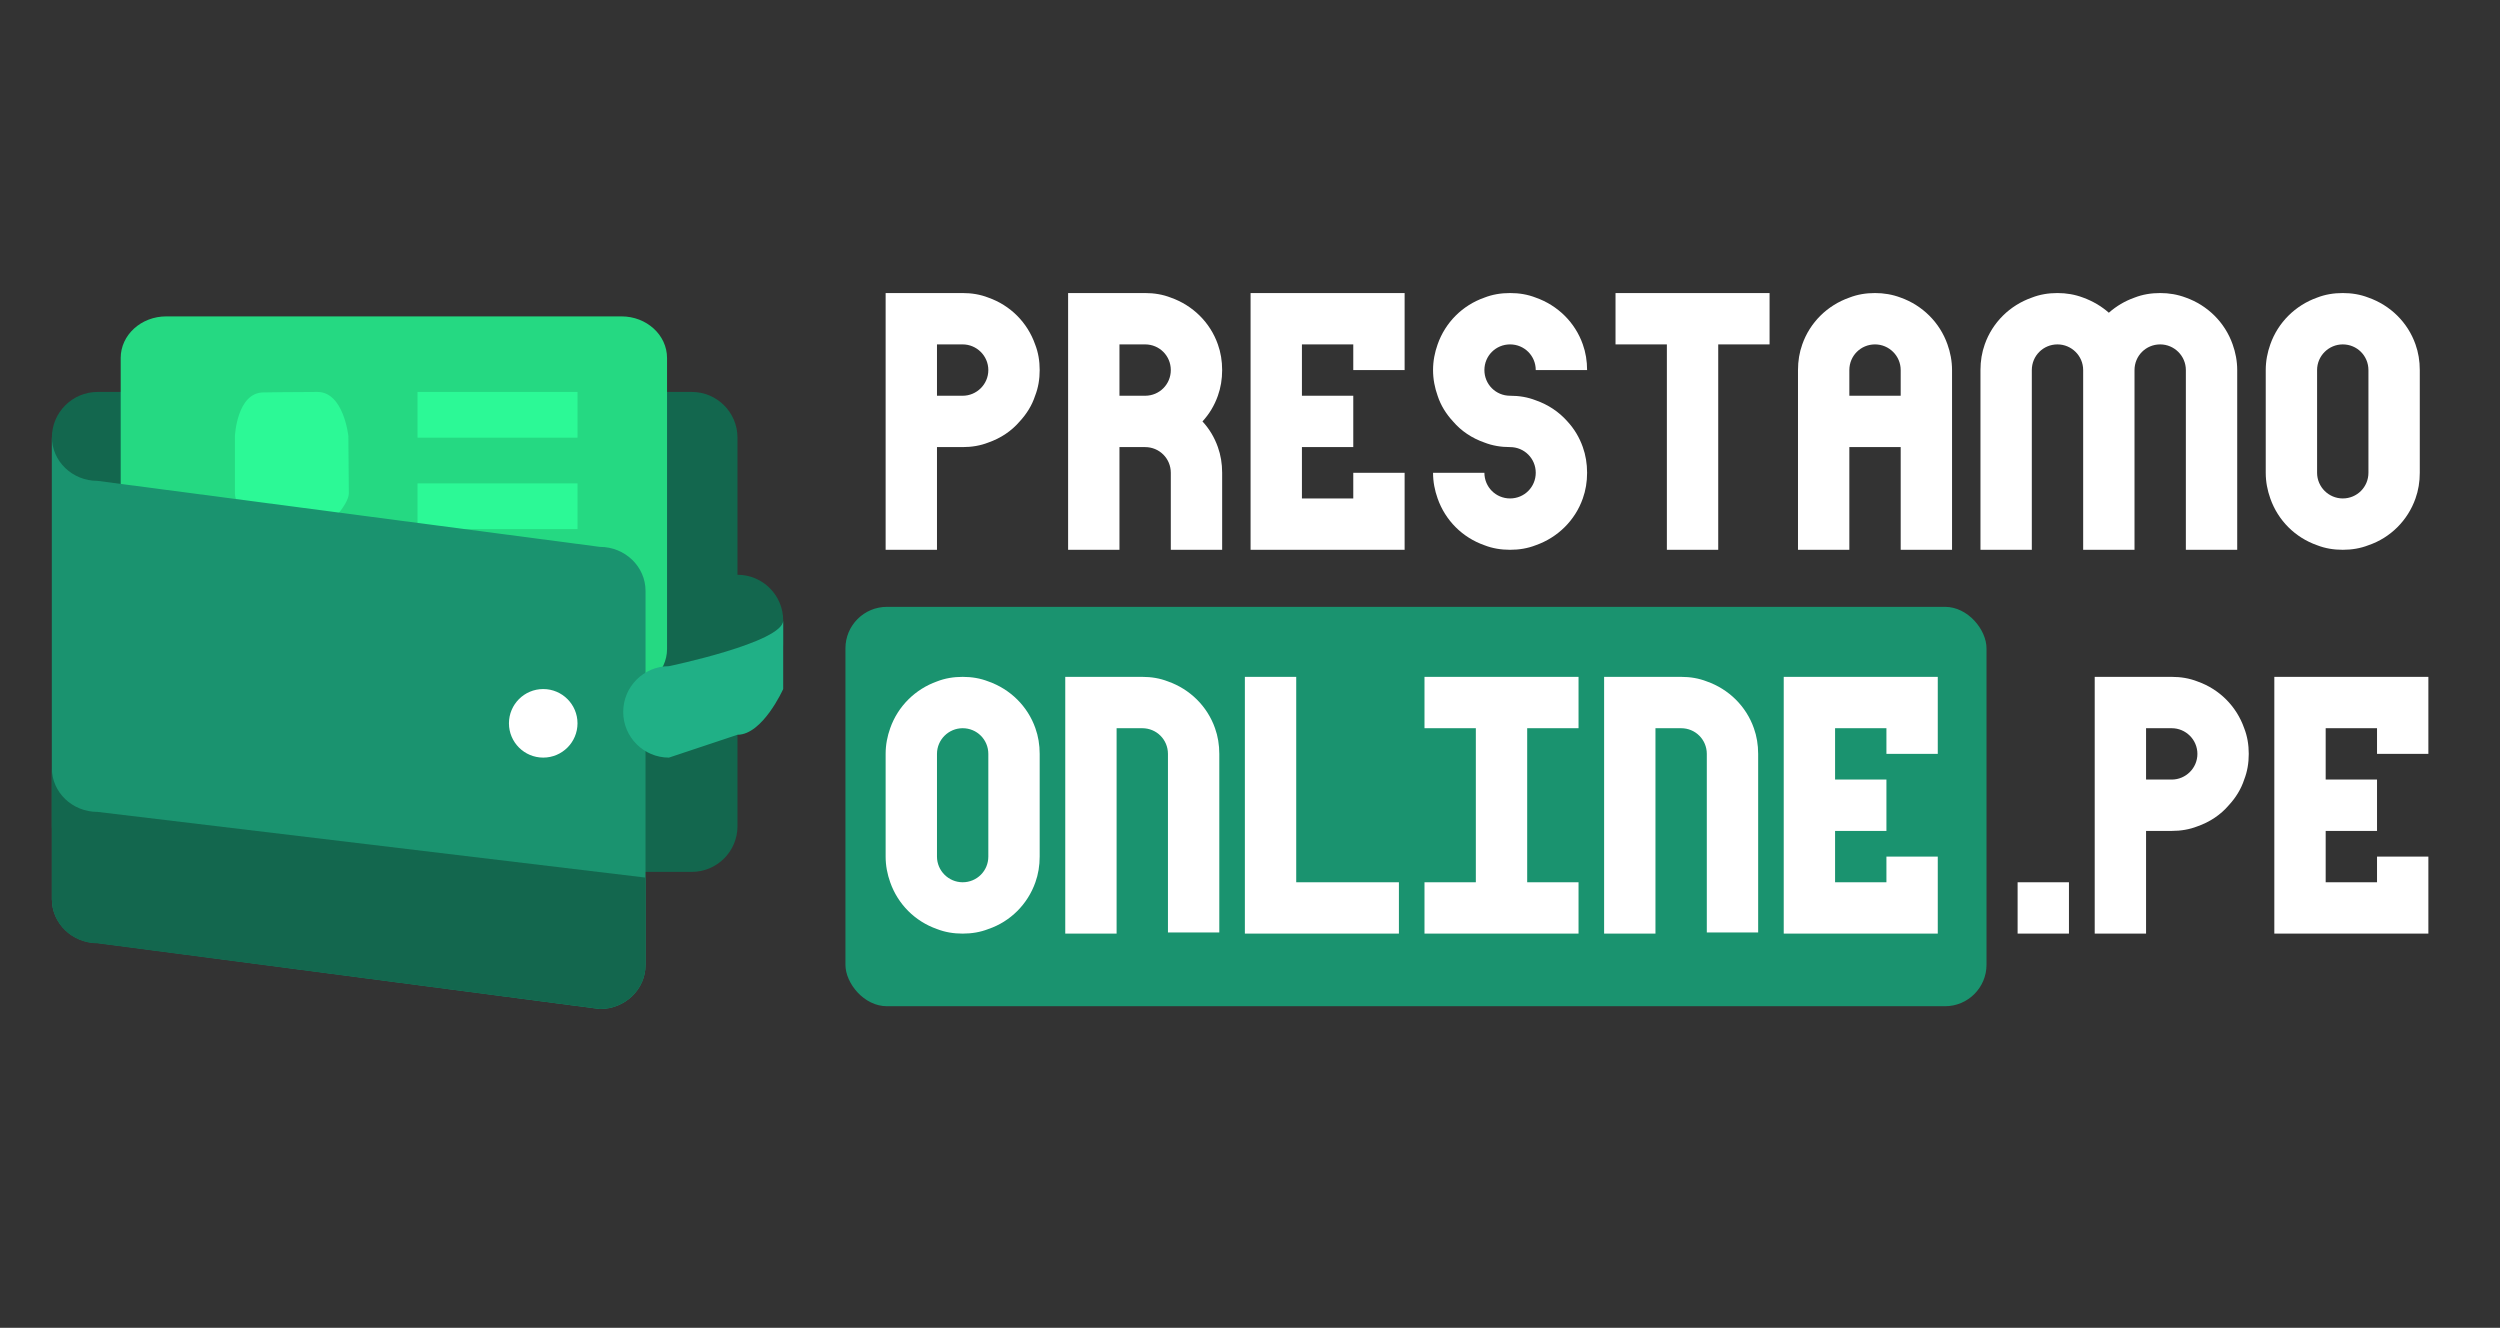 <svg width="482" height="256" viewBox="0 0 482 256" fill="none" xmlns="http://www.w3.org/2000/svg">
<rect x="0" y="0" width="482" height="256" fill="#333333" stroke="none"/>
<g clip-path="url(#clip0_1401_95)">
<rect x="163" y="117" width="220" height="77" rx="8" fill="#1A936F"/>
<path d="M170.75 106H180.65V86.2H185.6C187.36 86.2 189.01 85.925 190.55 85.32C192.915 84.495 195.005 83.12 196.6 81.25C197.92 79.82 198.965 78.17 199.57 76.3C200.175 74.76 200.45 73.11 200.45 71.35C200.45 69.59 200.175 67.94 199.57 66.4C198.085 62.165 194.785 58.865 190.55 57.38C189.01 56.775 187.36 56.5 185.6 56.5H170.75V106ZM185.6 76.3H180.65V66.4H185.6C188.295 66.4 190.55 68.6 190.55 71.35C190.55 74.1 188.295 76.3 185.6 76.3ZM205.931 106H215.831V86.2H220.781C223.531 86.2 225.731 88.4 225.731 91.15V106H235.631V91.15C235.631 89.39 235.356 87.74 234.806 86.2C234.146 84.33 233.156 82.68 231.836 81.25C233.156 79.82 234.146 78.17 234.806 76.3C235.356 74.76 235.631 73.11 235.631 71.35C235.631 69.59 235.356 67.94 234.806 66.4C233.321 62.165 229.966 58.865 225.731 57.38C224.191 56.775 222.541 56.5 220.781 56.5H205.931V106ZM220.781 76.3H215.831V66.4H220.781C223.531 66.4 225.731 68.6 225.731 71.35C225.731 74.1 223.531 76.3 220.781 76.3ZM241.111 106H270.811V91.15H260.911V96.1H251.011V86.2H260.911V76.3H251.011V66.4H260.911V71.35H270.811V56.5H241.111V106ZM291.142 106C292.902 106 294.552 105.725 296.092 105.12C300.327 103.635 303.682 100.335 305.167 96.1C305.717 94.56 305.992 92.91 305.992 91.15C305.992 89.39 305.717 87.74 305.167 86.2C304.507 84.33 303.517 82.68 302.197 81.25C300.547 79.38 298.457 78.005 296.092 77.18C294.552 76.575 292.902 76.3 291.142 76.3C288.392 76.3 286.192 74.1 286.192 71.35C286.192 68.6 288.392 66.4 291.142 66.4C293.892 66.4 296.092 68.6 296.092 71.35H305.992C305.992 69.59 305.717 67.94 305.167 66.4C303.682 62.165 300.327 58.865 296.092 57.38C294.552 56.775 292.902 56.5 291.142 56.5C289.382 56.5 287.732 56.775 286.192 57.38C281.957 58.865 278.657 62.165 277.172 66.4C276.622 67.94 276.292 69.59 276.292 71.35C276.292 73.11 276.622 74.76 277.172 76.3C277.777 78.17 278.822 79.82 280.142 81.25C281.737 83.12 283.827 84.495 286.192 85.32C287.732 85.925 289.382 86.2 291.142 86.2C293.892 86.2 296.092 88.4 296.092 91.15C296.092 93.9 293.892 96.1 291.142 96.1C288.392 96.1 286.192 93.9 286.192 91.15H276.292C276.292 92.91 276.622 94.56 277.172 96.1C278.657 100.335 281.957 103.635 286.192 105.12C287.732 105.725 289.382 106 291.142 106ZM321.373 106H331.273V66.4H341.173V56.5H311.473V66.4H321.373V106ZM346.653 71.35V106H356.553V86.2H366.453V106H376.353V71.35C376.353 69.59 376.023 67.94 375.473 66.4C373.988 62.165 370.633 58.865 366.453 57.38C364.858 56.775 363.208 56.5 361.503 56.5C359.743 56.5 358.093 56.775 356.553 57.38C352.318 58.865 348.963 62.165 347.478 66.4C346.928 67.94 346.653 69.59 346.653 71.35ZM356.553 76.3V71.35C356.553 68.6 358.753 66.4 361.503 66.4C364.198 66.4 366.453 68.6 366.453 71.35V76.3H356.553ZM381.834 71.35V106H391.734V71.35C391.734 68.6 393.934 66.4 396.684 66.4C399.379 66.4 401.634 68.6 401.634 71.35V106H411.534V71.35C411.534 68.6 413.734 66.4 416.484 66.4C419.179 66.4 421.434 68.6 421.434 71.35V106H431.334V71.35C431.334 69.59 431.004 67.94 430.454 66.4C428.969 62.165 425.614 58.865 421.434 57.38C419.839 56.775 418.189 56.5 416.484 56.5C414.724 56.5 413.074 56.775 411.534 57.38C409.664 58.04 408.014 59.03 406.584 60.295C405.154 59.03 403.449 58.04 401.634 57.38C400.039 56.775 398.389 56.5 396.684 56.5C394.924 56.5 393.274 56.775 391.734 57.38C387.499 58.865 384.144 62.165 382.659 66.4C382.109 67.94 381.834 69.59 381.834 71.35ZM451.684 106C453.444 106 455.094 105.725 456.634 105.12C460.869 103.69 464.224 100.335 465.709 96.1C466.259 94.56 466.534 92.91 466.534 91.15V71.35C466.534 69.59 466.259 67.94 465.709 66.4C464.224 62.165 460.869 58.865 456.634 57.38C455.094 56.775 453.444 56.5 451.684 56.5C449.924 56.5 448.274 56.775 446.734 57.38C442.554 58.865 439.199 62.165 437.714 66.4C437.164 67.94 436.834 69.59 436.834 71.35V91.15C436.834 92.91 437.164 94.56 437.714 96.1C439.199 100.335 442.499 103.635 446.734 105.12C448.274 105.725 449.924 106 451.684 106ZM451.684 96.1C448.989 96.1 446.734 93.9 446.734 91.15V71.35C446.734 68.6 448.989 66.4 451.684 66.4C454.434 66.4 456.634 68.6 456.634 71.35V91.15C456.634 93.9 454.434 96.1 451.684 96.1ZM185.6 180C187.36 180 189.01 179.725 190.55 179.12C194.785 177.69 198.14 174.335 199.625 170.1C200.175 168.56 200.45 166.91 200.45 165.15V145.35C200.45 143.59 200.175 141.94 199.625 140.4C198.14 136.165 194.785 132.865 190.55 131.38C189.01 130.775 187.36 130.5 185.6 130.5C183.84 130.5 182.19 130.775 180.65 131.38C176.47 132.865 173.115 136.165 171.63 140.4C171.08 141.94 170.75 143.59 170.75 145.35V165.15C170.75 166.91 171.08 168.56 171.63 170.1C173.115 174.335 176.415 177.635 180.65 179.12C182.19 179.725 183.84 180 185.6 180ZM185.6 170.1C182.905 170.1 180.65 167.9 180.65 165.15V145.35C180.65 142.6 182.905 140.4 185.6 140.4C188.35 140.4 190.55 142.6 190.55 145.35V165.15C190.55 167.9 188.35 170.1 185.6 170.1ZM205.381 180H215.281V140.4H220.231C222.981 140.4 225.181 142.6 225.181 145.35V179.78H235.081V145.35C235.081 143.59 234.806 141.94 234.256 140.4C232.771 136.165 229.416 132.865 225.181 131.38C223.641 130.775 221.991 130.5 220.231 130.5H205.381V180ZM240.011 180H269.711V170.1H249.911V130.5H240.011V180ZM274.642 180H304.342V170.1H294.442V140.4H304.342V130.5H274.642V140.4H284.542V170.1H274.642V180ZM309.273 180H319.173V140.4H324.123C326.873 140.4 329.073 142.6 329.073 145.35V179.78H338.973V145.35C338.973 143.59 338.698 141.94 338.148 140.4C336.663 136.165 333.308 132.865 329.073 131.38C327.533 130.775 325.883 130.5 324.123 130.5H309.273V180ZM343.903 180H373.603V165.15H363.703V170.1H353.803V160.2H363.703V150.3H353.803V140.4H363.703V145.35H373.603V130.5H343.903V180ZM388.995 180H398.895V170.1H388.995V180ZM403.86 180H413.76V160.2H418.71C420.47 160.2 422.12 159.925 423.66 159.32C426.025 158.495 428.115 157.12 429.71 155.25C431.03 153.82 432.075 152.17 432.68 150.3C433.285 148.76 433.56 147.11 433.56 145.35C433.56 143.59 433.285 141.94 432.68 140.4C431.195 136.165 427.895 132.865 423.66 131.38C422.12 130.775 420.47 130.5 418.71 130.5H403.86V180ZM418.71 150.3H413.76V140.4H418.71C421.405 140.4 423.66 142.6 423.66 145.35C423.66 148.1 421.405 150.3 418.71 150.3ZM438.49 180H468.19V165.15H458.29V170.1H448.39V160.2H458.29V150.3H448.39V140.4H458.29V145.35H468.19V130.5H438.49V180Z" fill="white"/>
<path d="M142.188 110.817V84.379C142.188 79.515 138.24 75.567 133.375 75.567H18.812C13.948 75.567 10 79.515 10 84.379V159.286C10 164.15 13.948 168.098 18.812 168.098H133.375C138.24 168.098 142.188 164.15 142.188 159.286V132.848C147.052 132.848 151 128.9 151 124.036V119.629C151.001 114.765 147.057 110.817 142.188 110.817Z" fill="#13674E"/>
<path d="M32.048 61H119.828C124.673 61 128.606 64.592 128.606 69.022V125.141C128.606 129.571 124.673 133.159 119.828 133.159H32.048C27.203 133.159 23.27 129.567 23.27 125.141V69.022C23.27 64.592 27.203 61 32.048 61Z" fill="#25D982"/>
<path d="M50.82 75.659C50.82 75.659 56.165 75.567 61.214 75.567C66.268 75.567 67.163 84.062 67.163 84.062C67.163 84.062 67.255 92.95 67.255 95.14C67.255 97.334 62.906 101.683 62.906 101.683V106.147L76.129 111.434V119.63H36.411L36.455 111.263L49.691 106.191V101.82C49.691 101.82 45.294 97.885 45.294 95.14V84.062C45.294 84.062 45.673 75.659 50.82 75.659Z" fill="#2CF996"/>
<path d="M111.344 93.192H80.5V102.004H111.344V93.192Z" fill="#2CF996"/>
<path d="M111.344 75.567H80.5V84.383H111.344V75.567Z" fill="#2CF996"/>
<path d="M18.804 92.713L115.654 105.437C120.515 105.437 124.459 109.239 124.459 113.923V186.05C124.459 190.734 120.515 194.535 115.654 194.535L18.804 181.807C13.944 181.807 10 178.006 10 173.322V84.224C10 88.942 13.944 92.713 18.804 92.713Z" fill="#1A936F"/>
<path d="M104.734 132.848C108.382 132.848 111.343 135.809 111.343 139.457C111.343 143.105 108.382 146.066 104.734 146.066C101.086 146.066 98.125 143.11 98.125 139.457C98.125 135.805 101.086 132.848 104.734 132.848Z" fill="white"/>
<path d="M18.804 181.868L115.654 194.535C120.515 194.535 124.459 190.752 124.459 186.091V169.2L18.804 156.533C13.944 156.533 10 152.779 10 148.088V173.423C10 178.088 13.944 181.868 18.804 181.868Z" fill="#13674E"/>
<path d="M128.969 128.442C128.969 128.442 151 123.846 151 119.629V132.848C151 132.848 147.052 141.661 142.187 141.661L128.969 146.067C124.1 146.067 120.156 142.119 120.156 137.255C120.156 132.39 124.105 128.442 128.969 128.442Z" fill="#20B086"/>
</g>
<defs>
<clipPath id="clip0_1401_95">
<rect width="482" height="256" fill="white"/>
</clipPath>
</defs>
</svg>
